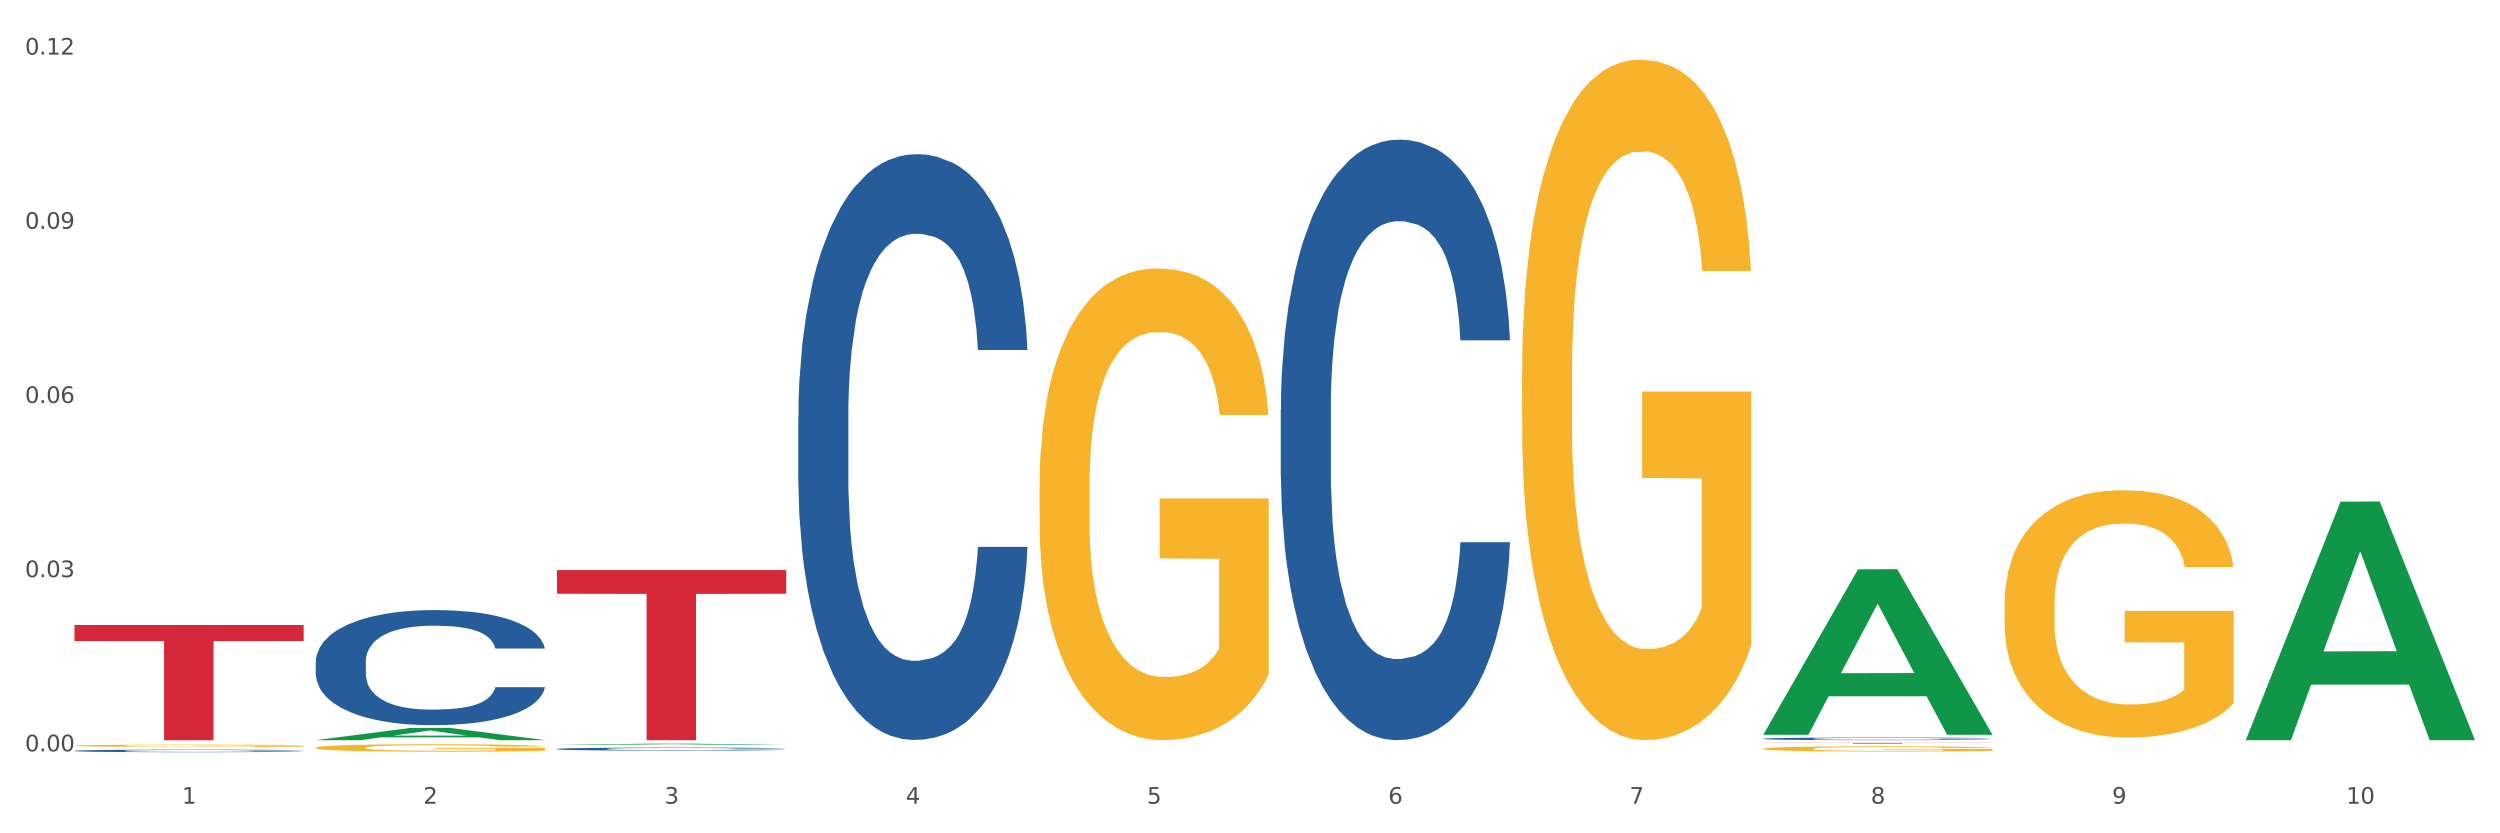 <?xml version="1.0" encoding="utf-8" standalone="no"?>
<!DOCTYPE svg PUBLIC "-//W3C//DTD SVG 1.1//EN"
  "http://www.w3.org/Graphics/SVG/1.1/DTD/svg11.dtd">
<svg xmlns:xlink="http://www.w3.org/1999/xlink" width="1080pt" height="360pt" viewBox="0 0 1080 360" xmlns="http://www.w3.org/2000/svg" version="1.1">
 <rect x="0" y="0" width="1080" height="360" fill="#333333" stroke="none"/>
 <defs>
  <style type="text/css">*{stroke-linejoin: round; stroke-linecap: butt}</style>
 </defs>
 <g id="figure_1">
  <g id="patch_1">
   <path d="M 0 360 
L 1080 360 
L 1080 0 
L 0 0 
z
" style="fill: #ffffff; stroke: #ffffff; stroke-linejoin: miter"/>
  </g>
  <g id="axes_1">
   <g id="matplotlib.axis_1">
    <g id="xtick_1">
     <g id="text_1">
      <!-- 1 -->
      <g style="fill: #4d4d4d" transform="translate(78.627 347.204) scale(0.096 -0.096)">
       <defs>
        <path id="DejaVuSans-31" d="M 794 531 
L 1825 531 
L 1825 4091 
L 703 3866 
L 703 4441 
L 1819 4666 
L 2450 4666 
L 2450 531 
L 3481 531 
L 3481 0 
L 794 0 
L 794 531 
z
" transform="scale(0.016)"/>
       </defs>
       <use xlink:href="#DejaVuSans-31"/>
      </g>
     </g>
    </g>
    <g id="xtick_2">
     <g id="text_2">
      <!-- 2 -->
      <g style="fill: #4d4d4d" transform="translate(182.851 347.204) scale(0.096 -0.096)">
       <defs>
        <path id="DejaVuSans-32" d="M 1228 531 
L 3431 531 
L 3431 0 
L 469 0 
L 469 531 
Q 828 903 1448 1529 
Q 2069 2156 2228 2338 
Q 2531 2678 2651 2914 
Q 2772 3150 2772 3378 
Q 2772 3750 2511 3984 
Q 2250 4219 1831 4219 
Q 1534 4219 1204 4116 
Q 875 4013 500 3803 
L 500 4441 
Q 881 4594 1212 4672 
Q 1544 4750 1819 4750 
Q 2544 4750 2975 4387 
Q 3406 4025 3406 3419 
Q 3406 3131 3298 2873 
Q 3191 2616 2906 2266 
Q 2828 2175 2409 1742 
Q 1991 1309 1228 531 
z
" transform="scale(0.016)"/>
       </defs>
       <use xlink:href="#DejaVuSans-32"/>
      </g>
     </g>
    </g>
    <g id="xtick_3">
     <g id="text_3">
      <!-- 3 -->
      <g style="fill: #4d4d4d" transform="translate(287.074 347.204) scale(0.096 -0.096)">
       <defs>
        <path id="DejaVuSans-33" d="M 2597 2516 
Q 3050 2419 3304 2112 
Q 3559 1806 3559 1356 
Q 3559 666 3084 287 
Q 2609 -91 1734 -91 
Q 1441 -91 1130 -33 
Q 819 25 488 141 
L 488 750 
Q 750 597 1062 519 
Q 1375 441 1716 441 
Q 2309 441 2620 675 
Q 2931 909 2931 1356 
Q 2931 1769 2642 2001 
Q 2353 2234 1838 2234 
L 1294 2234 
L 1294 2753 
L 1863 2753 
Q 2328 2753 2575 2939 
Q 2822 3125 2822 3475 
Q 2822 3834 2567 4026 
Q 2313 4219 1838 4219 
Q 1578 4219 1281 4162 
Q 984 4106 628 3988 
L 628 4550 
Q 988 4650 1302 4700 
Q 1616 4750 1894 4750 
Q 2613 4750 3031 4423 
Q 3450 4097 3450 3541 
Q 3450 3153 3228 2886 
Q 3006 2619 2597 2516 
z
" transform="scale(0.016)"/>
       </defs>
       <use xlink:href="#DejaVuSans-33"/>
      </g>
     </g>
    </g>
    <g id="xtick_4">
     <g id="text_4">
      <!-- 4 -->
      <g style="fill: #4d4d4d" transform="translate(391.298 347.204) scale(0.096 -0.096)">
       <defs>
        <path id="DejaVuSans-34" d="M 2419 4116 
L 825 1625 
L 2419 1625 
L 2419 4116 
z
M 2253 4666 
L 3047 4666 
L 3047 1625 
L 3713 1625 
L 3713 1100 
L 3047 1100 
L 3047 0 
L 2419 0 
L 2419 1100 
L 313 1100 
L 313 1709 
L 2253 4666 
z
" transform="scale(0.016)"/>
       </defs>
       <use xlink:href="#DejaVuSans-34"/>
      </g>
     </g>
    </g>
    <g id="xtick_5">
     <g id="text_5">
      <!-- 5 -->
      <g style="fill: #4d4d4d" transform="translate(495.522 347.204) scale(0.096 -0.096)">
       <defs>
        <path id="DejaVuSans-35" d="M 691 4666 
L 3169 4666 
L 3169 4134 
L 1269 4134 
L 1269 2991 
Q 1406 3038 1543 3061 
Q 1681 3084 1819 3084 
Q 2600 3084 3056 2656 
Q 3513 2228 3513 1497 
Q 3513 744 3044 326 
Q 2575 -91 1722 -91 
Q 1428 -91 1123 -41 
Q 819 9 494 109 
L 494 744 
Q 775 591 1075 516 
Q 1375 441 1709 441 
Q 2250 441 2565 725 
Q 2881 1009 2881 1497 
Q 2881 1984 2565 2268 
Q 2250 2553 1709 2553 
Q 1456 2553 1204 2497 
Q 953 2441 691 2322 
L 691 4666 
z
" transform="scale(0.016)"/>
       </defs>
       <use xlink:href="#DejaVuSans-35"/>
      </g>
     </g>
    </g>
    <g id="xtick_6">
     <g id="text_6">
      <!-- 6 -->
      <g style="fill: #4d4d4d" transform="translate(599.745 347.204) scale(0.096 -0.096)">
       <defs>
        <path id="DejaVuSans-36" d="M 2113 2584 
Q 1688 2584 1439 2293 
Q 1191 2003 1191 1497 
Q 1191 994 1439 701 
Q 1688 409 2113 409 
Q 2538 409 2786 701 
Q 3034 994 3034 1497 
Q 3034 2003 2786 2293 
Q 2538 2584 2113 2584 
z
M 3366 4563 
L 3366 3988 
Q 3128 4100 2886 4159 
Q 2644 4219 2406 4219 
Q 1781 4219 1451 3797 
Q 1122 3375 1075 2522 
Q 1259 2794 1537 2939 
Q 1816 3084 2150 3084 
Q 2853 3084 3261 2657 
Q 3669 2231 3669 1497 
Q 3669 778 3244 343 
Q 2819 -91 2113 -91 
Q 1303 -91 875 529 
Q 447 1150 447 2328 
Q 447 3434 972 4092 
Q 1497 4750 2381 4750 
Q 2619 4750 2861 4703 
Q 3103 4656 3366 4563 
z
" transform="scale(0.016)"/>
       </defs>
       <use xlink:href="#DejaVuSans-36"/>
      </g>
     </g>
    </g>
    <g id="xtick_7">
     <g id="text_7">
      <!-- 7 -->
      <g style="fill: #4d4d4d" transform="translate(703.969 347.204) scale(0.096 -0.096)">
       <defs>
        <path id="DejaVuSans-37" d="M 525 4666 
L 3525 4666 
L 3525 4397 
L 1831 0 
L 1172 0 
L 2766 4134 
L 525 4134 
L 525 4666 
z
" transform="scale(0.016)"/>
       </defs>
       <use xlink:href="#DejaVuSans-37"/>
      </g>
     </g>
    </g>
    <g id="xtick_8">
     <g id="text_8">
      <!-- 8 -->
      <g style="fill: #4d4d4d" transform="translate(808.193 347.204) scale(0.096 -0.096)">
       <defs>
        <path id="DejaVuSans-38" d="M 2034 2216 
Q 1584 2216 1326 1975 
Q 1069 1734 1069 1313 
Q 1069 891 1326 650 
Q 1584 409 2034 409 
Q 2484 409 2743 651 
Q 3003 894 3003 1313 
Q 3003 1734 2745 1975 
Q 2488 2216 2034 2216 
z
M 1403 2484 
Q 997 2584 770 2862 
Q 544 3141 544 3541 
Q 544 4100 942 4425 
Q 1341 4750 2034 4750 
Q 2731 4750 3128 4425 
Q 3525 4100 3525 3541 
Q 3525 3141 3298 2862 
Q 3072 2584 2669 2484 
Q 3125 2378 3379 2068 
Q 3634 1759 3634 1313 
Q 3634 634 3220 271 
Q 2806 -91 2034 -91 
Q 1263 -91 848 271 
Q 434 634 434 1313 
Q 434 1759 690 2068 
Q 947 2378 1403 2484 
z
M 1172 3481 
Q 1172 3119 1398 2916 
Q 1625 2713 2034 2713 
Q 2441 2713 2670 2916 
Q 2900 3119 2900 3481 
Q 2900 3844 2670 4047 
Q 2441 4250 2034 4250 
Q 1625 4250 1398 4047 
Q 1172 3844 1172 3481 
z
" transform="scale(0.016)"/>
       </defs>
       <use xlink:href="#DejaVuSans-38"/>
      </g>
     </g>
    </g>
    <g id="xtick_9">
     <g id="text_9">
      <!-- 9 -->
      <g style="fill: #4d4d4d" transform="translate(912.416 347.204) scale(0.096 -0.096)">
       <defs>
        <path id="DejaVuSans-39" d="M 703 97 
L 703 672 
Q 941 559 1184 500 
Q 1428 441 1663 441 
Q 2288 441 2617 861 
Q 2947 1281 2994 2138 
Q 2813 1869 2534 1725 
Q 2256 1581 1919 1581 
Q 1219 1581 811 2004 
Q 403 2428 403 3163 
Q 403 3881 828 4315 
Q 1253 4750 1959 4750 
Q 2769 4750 3195 4129 
Q 3622 3509 3622 2328 
Q 3622 1225 3098 567 
Q 2575 -91 1691 -91 
Q 1453 -91 1209 -44 
Q 966 3 703 97 
z
M 1959 2075 
Q 2384 2075 2632 2365 
Q 2881 2656 2881 3163 
Q 2881 3666 2632 3958 
Q 2384 4250 1959 4250 
Q 1534 4250 1286 3958 
Q 1038 3666 1038 3163 
Q 1038 2656 1286 2365 
Q 1534 2075 1959 2075 
z
" transform="scale(0.016)"/>
       </defs>
       <use xlink:href="#DejaVuSans-39"/>
      </g>
     </g>
    </g>
    <g id="xtick_10">
     <g id="text_10">
      <!-- 10 -->
      <g style="fill: #4d4d4d" transform="translate(1013.586 347.204) scale(0.096 -0.096)">
       <defs>
        <path id="DejaVuSans-30" d="M 2034 4250 
Q 1547 4250 1301 3770 
Q 1056 3291 1056 2328 
Q 1056 1369 1301 889 
Q 1547 409 2034 409 
Q 2525 409 2770 889 
Q 3016 1369 3016 2328 
Q 3016 3291 2770 3770 
Q 2525 4250 2034 4250 
z
M 2034 4750 
Q 2819 4750 3233 4129 
Q 3647 3509 3647 2328 
Q 3647 1150 3233 529 
Q 2819 -91 2034 -91 
Q 1250 -91 836 529 
Q 422 1150 422 2328 
Q 422 3509 836 4129 
Q 1250 4750 2034 4750 
z
" transform="scale(0.016)"/>
       </defs>
       <use xlink:href="#DejaVuSans-31"/>
       <use xlink:href="#DejaVuSans-30" transform="translate(63.623 0)"/>
      </g>
     </g>
    </g>
    <g id="xtick_11"/>
    <g id="xtick_12"/>
    <g id="xtick_13"/>
    <g id="xtick_14"/>
    <g id="xtick_15"/>
    <g id="xtick_16"/>
    <g id="xtick_17"/>
    <g id="xtick_18"/>
    <g id="xtick_19"/>
   </g>
   <g id="matplotlib.axis_2">
    <g id="ytick_1">
     <g id="text_11">
      <!-- 0.00 -->
      <g style="fill: #4d4d4d" transform="translate(10.8 324.58) scale(0.096 -0.096)">
       <defs>
        <path id="DejaVuSans-2e" d="M 684 794 
L 1344 794 
L 1344 0 
L 684 0 
L 684 794 
z
" transform="scale(0.016)"/>
       </defs>
       <use xlink:href="#DejaVuSans-30"/>
       <use xlink:href="#DejaVuSans-2e" transform="translate(63.623 0)"/>
       <use xlink:href="#DejaVuSans-30" transform="translate(95.41 0)"/>
       <use xlink:href="#DejaVuSans-30" transform="translate(159.033 0)"/>
      </g>
     </g>
    </g>
    <g id="ytick_2">
     <g id="text_12">
      <!-- 0.03 -->
      <g style="fill: #4d4d4d" transform="translate(10.8 249.329) scale(0.096 -0.096)">
       <use xlink:href="#DejaVuSans-30"/>
       <use xlink:href="#DejaVuSans-2e" transform="translate(63.623 0)"/>
       <use xlink:href="#DejaVuSans-30" transform="translate(95.41 0)"/>
       <use xlink:href="#DejaVuSans-33" transform="translate(159.033 0)"/>
      </g>
     </g>
    </g>
    <g id="ytick_3">
     <g id="text_13">
      <!-- 0.06 -->
      <g style="fill: #4d4d4d" transform="translate(10.8 174.078) scale(0.096 -0.096)">
       <use xlink:href="#DejaVuSans-30"/>
       <use xlink:href="#DejaVuSans-2e" transform="translate(63.623 0)"/>
       <use xlink:href="#DejaVuSans-30" transform="translate(95.41 0)"/>
       <use xlink:href="#DejaVuSans-36" transform="translate(159.033 0)"/>
      </g>
     </g>
    </g>
    <g id="ytick_4">
     <g id="text_14">
      <!-- 0.09 -->
      <g style="fill: #4d4d4d" transform="translate(10.8 98.827) scale(0.096 -0.096)">
       <use xlink:href="#DejaVuSans-30"/>
       <use xlink:href="#DejaVuSans-2e" transform="translate(63.623 0)"/>
       <use xlink:href="#DejaVuSans-30" transform="translate(95.41 0)"/>
       <use xlink:href="#DejaVuSans-39" transform="translate(159.033 0)"/>
      </g>
     </g>
    </g>
    <g id="ytick_5">
     <g id="text_15">
      <!-- 0.12 -->
      <g style="fill: #4d4d4d" transform="translate(10.8 23.576) scale(0.096 -0.096)">
       <use xlink:href="#DejaVuSans-30"/>
       <use xlink:href="#DejaVuSans-2e" transform="translate(63.623 0)"/>
       <use xlink:href="#DejaVuSans-31" transform="translate(95.41 0)"/>
       <use xlink:href="#DejaVuSans-32" transform="translate(159.033 0)"/>
      </g>
     </g>
    </g>
    <g id="ytick_6"/>
    <g id="ytick_7"/>
    <g id="ytick_8"/>
    <g id="ytick_9"/>
   </g>
   <g id="PolyCollection_1">
    <path d="M 136.399 319.742 
L 136.501 319.737 
L 177.331 314.455 
L 194.275 314.45 
L 235.411 319.752 
L 215.813 319.752 
L 206.932 318.517 
L 164.775 318.517 
L 164.469 318.537 
L 155.895 319.752 
L 136.399 319.752 
L 136.399 319.742 
L 170.083 317.78 
L 201.624 317.775 
L 186.007 315.58 
L 185.803 315.57 
L 185.599 315.585 
L 169.981 317.775 
L 170.083 317.78 
L 136.399 319.742 
z
" clip-path="url(#pd3620da52b)" style="fill: #109648"/>
    <path d="M 32.175 322.145 
L 32.292 322.144 
L 32.292 322.113 
L 32.526 322.085 
L 33.695 322.019 
L 35.448 321.964 
L 36.734 321.935 
L 38.02 321.911 
L 39.54 321.887 
L 41.41 321.862 
L 44.8 321.826 
L 46.904 321.807 
L 49.476 321.787 
L 54.152 321.759 
L 57.542 321.743 
L 61.049 321.73 
L 66.777 321.714 
L 70.517 321.707 
L 74.492 321.702 
L 79.285 321.698 
L 82.909 321.697 
L 90.858 321.7 
L 97.638 321.708 
L 100.911 321.714 
L 105.119 321.725 
L 107.34 321.732 
L 110.964 321.746 
L 114.705 321.764 
L 117.277 321.78 
L 121.134 321.811 
L 124.057 321.841 
L 126.745 321.878 
L 128.148 321.904 
L 129.2 321.927 
L 130.135 321.955 
L 131.071 321.998 
L 110.029 321.998 
L 109.211 321.967 
L 107.925 321.938 
L 106.054 321.91 
L 104.418 321.892 
L 101.612 321.87 
L 99.041 321.856 
L 96.352 321.845 
L 93.079 321.836 
L 90.507 321.832 
L 86.883 321.828 
L 79.752 321.829 
L 74.96 321.836 
L 71.686 321.845 
L 69.582 321.853 
L 67.712 321.862 
L 65.608 321.874 
L 63.153 321.893 
L 61.399 321.91 
L 59.646 321.931 
L 58.243 321.952 
L 56.957 321.977 
L 55.905 322.004 
L 55.087 322.031 
L 54.386 322.065 
L 53.801 322.121 
L 53.801 322.242 
L 54.035 322.269 
L 54.619 322.306 
L 55.321 322.333 
L 56.49 322.366 
L 57.542 322.388 
L 59.529 322.42 
L 61.75 322.447 
L 63.504 322.463 
L 65.257 322.478 
L 68.296 322.497 
L 71.686 322.513 
L 74.609 322.523 
L 78.583 322.532 
L 81.272 322.535 
L 83.61 322.537 
L 89.338 322.537 
L 93.429 322.534 
L 97.988 322.528 
L 101.495 322.52 
L 104.418 322.51 
L 107.691 322.494 
L 109.795 322.479 
L 109.795 322.294 
L 84.078 322.293 
L 84.078 322.17 
L 131.187 322.17 
L 131.187 322.532 
L 129.2 322.55 
L 126.979 322.567 
L 124.641 322.582 
L 121.134 322.601 
L 116.926 322.618 
L 113.185 322.631 
L 109.211 322.641 
L 104.535 322.651 
L 98.456 322.66 
L 94.715 322.664 
L 90.039 322.666 
L 84.545 322.667 
L 79.752 322.665 
L 75.076 322.661 
L 70.167 322.653 
L 65.374 322.641 
L 61.75 322.63 
L 58.126 322.616 
L 54.269 322.597 
L 51.229 322.579 
L 48.891 322.563 
L 46.32 322.543 
L 43.514 322.517 
L 41.41 322.493 
L 39.54 322.468 
L 37.552 322.436 
L 36.15 322.408 
L 34.747 322.374 
L 33.928 322.348 
L 32.993 322.308 
L 32.292 322.253 
L 32.175 322.145 
z
" clip-path="url(#pd3620da52b)" style="fill: #f7b32b"/>
    <path d="M 344.846 180.306 
L 344.963 180.075 
L 344.963 173.604 
L 345.314 164.821 
L 346.601 148.643 
L 348.24 136.394 
L 351.049 122.065 
L 352.57 116.056 
L 354.56 109.354 
L 358.656 98.492 
L 363.338 89.247 
L 366.615 84.163 
L 369.072 80.927 
L 374.573 75.15 
L 377.733 72.607 
L 381.01 70.527 
L 383.819 69.141 
L 388.5 67.523 
L 392.245 66.83 
L 396.576 66.598 
L 400.204 66.83 
L 405.002 67.754 
L 412.025 70.527 
L 414.716 72.145 
L 418.344 74.918 
L 422.09 78.616 
L 425.133 82.314 
L 428.644 87.63 
L 432.272 94.563 
L 435.783 103.345 
L 438.241 111.434 
L 440.23 119.985 
L 441.986 130.385 
L 443.273 141.71 
L 443.858 151.186 
L 422.441 151.186 
L 421.856 142.634 
L 420.685 133.39 
L 419.515 127.15 
L 418.227 122.065 
L 416.238 116.288 
L 414.482 112.59 
L 411.556 108.199 
L 408.865 105.425 
L 406.641 103.808 
L 403.949 102.421 
L 398.214 101.034 
L 394.118 101.034 
L 391.543 101.496 
L 388.383 102.652 
L 385.691 104.27 
L 382.531 107.043 
L 380.074 110.048 
L 377.616 113.976 
L 376.211 116.75 
L 374.105 121.834 
L 372.7 125.994 
L 370.828 133.159 
L 369.775 138.243 
L 367.902 151.417 
L 367.083 161.123 
L 366.732 167.826 
L 366.498 175.221 
L 366.498 211.275 
L 367.2 227.453 
L 367.785 234.386 
L 368.721 242.244 
L 370.477 252.413 
L 373.052 262.351 
L 375.743 269.515 
L 377.967 273.906 
L 380.074 277.142 
L 382.18 279.684 
L 384.755 281.995 
L 386.862 283.382 
L 390.022 284.769 
L 393.767 285.462 
L 396.693 285.462 
L 402.662 284.306 
L 405.353 283.151 
L 407.928 281.533 
L 410.737 278.991 
L 412.961 276.217 
L 414.248 274.137 
L 416.355 269.746 
L 417.993 265.124 
L 419.398 259.808 
L 420.334 255.186 
L 421.387 248.253 
L 422.207 240.395 
L 422.441 236.235 
L 443.858 236.235 
L 443.39 244.555 
L 442.571 252.644 
L 440.932 263.506 
L 439.645 269.746 
L 437.655 277.373 
L 435.549 283.844 
L 432.623 291.009 
L 429.931 296.324 
L 427.122 300.947 
L 424.079 305.107 
L 418.579 310.884 
L 416.589 312.502 
L 412.376 315.275 
L 409.099 316.893 
L 404.3 318.511 
L 399.385 319.436 
L 394.235 319.667 
L 389.671 319.204 
L 384.638 317.818 
L 381.478 316.431 
L 377.967 314.351 
L 373.871 311.115 
L 370.009 307.187 
L 366.38 302.564 
L 362.986 297.249 
L 359.826 291.24 
L 355.73 281.302 
L 352.687 271.595 
L 350.464 262.582 
L 348.942 254.955 
L 347.421 245.248 
L 346.601 238.546 
L 345.314 222.368 
L 344.846 207.346 
L 344.846 180.306 
z
" clip-path="url(#pd3620da52b)" style="fill: #255c99"/>
    <path d="M 240.622 323.555 
L 240.739 323.553 
L 240.739 323.52 
L 241.09 323.474 
L 242.378 323.391 
L 244.016 323.327 
L 246.825 323.253 
L 248.347 323.222 
L 250.336 323.187 
L 254.432 323.131 
L 259.114 323.083 
L 262.391 323.057 
L 264.849 323.04 
L 270.349 323.01 
L 273.509 322.997 
L 276.786 322.986 
L 279.595 322.979 
L 284.277 322.971 
L 288.022 322.967 
L 292.352 322.966 
L 295.98 322.967 
L 300.779 322.972 
L 307.801 322.986 
L 310.493 322.994 
L 314.121 323.009 
L 317.866 323.028 
L 320.909 323.047 
L 324.42 323.075 
L 328.048 323.111 
L 331.559 323.156 
L 334.017 323.198 
L 336.007 323.242 
L 337.762 323.296 
L 339.049 323.355 
L 339.635 323.404 
L 318.217 323.404 
L 317.632 323.36 
L 316.462 323.312 
L 315.291 323.279 
L 314.004 323.253 
L 312.014 323.223 
L 310.259 323.204 
L 307.333 323.181 
L 304.641 323.167 
L 302.417 323.158 
L 299.725 323.151 
L 293.991 323.144 
L 289.894 323.144 
L 287.32 323.147 
L 284.16 323.152 
L 281.468 323.161 
L 278.308 323.175 
L 275.85 323.191 
L 273.392 323.211 
L 271.988 323.226 
L 269.881 323.252 
L 268.477 323.273 
L 266.604 323.31 
L 265.551 323.337 
L 263.678 323.405 
L 262.859 323.455 
L 262.508 323.49 
L 262.274 323.528 
L 262.274 323.715 
L 262.976 323.799 
L 263.561 323.835 
L 264.498 323.875 
L 266.253 323.928 
L 268.828 323.98 
L 271.52 324.017 
L 273.743 324.039 
L 275.85 324.056 
L 277.957 324.069 
L 280.532 324.081 
L 282.638 324.089 
L 285.798 324.096 
L 289.543 324.099 
L 292.469 324.099 
L 298.438 324.093 
L 301.13 324.087 
L 303.705 324.079 
L 306.513 324.066 
L 308.737 324.051 
L 310.025 324.041 
L 312.131 324.018 
L 313.77 323.994 
L 315.174 323.966 
L 316.11 323.943 
L 317.164 323.907 
L 317.983 323.866 
L 318.217 323.844 
L 339.635 323.844 
L 339.167 323.887 
L 338.347 323.929 
L 336.709 323.986 
L 335.421 324.018 
L 333.432 324.057 
L 331.325 324.091 
L 328.399 324.128 
L 325.707 324.156 
L 322.899 324.18 
L 319.856 324.201 
L 314.355 324.231 
L 312.365 324.239 
L 308.152 324.254 
L 304.875 324.262 
L 300.077 324.27 
L 295.161 324.275 
L 290.011 324.276 
L 285.447 324.274 
L 280.414 324.267 
L 277.254 324.26 
L 273.743 324.249 
L 269.647 324.232 
L 265.785 324.212 
L 262.157 324.188 
L 258.763 324.16 
L 255.603 324.129 
L 251.507 324.078 
L 248.464 324.027 
L 246.24 323.981 
L 244.718 323.941 
L 243.197 323.891 
L 242.378 323.856 
L 241.09 323.773 
L 240.622 323.695 
L 240.622 323.555 
z
" clip-path="url(#pd3620da52b)" style="fill: #255c99"/>
    <path d="M 136.399 285.895 
L 136.516 285.849 
L 136.516 284.578 
L 136.867 282.853 
L 138.154 279.675 
L 139.793 277.269 
L 142.602 274.455 
L 144.123 273.274 
L 146.113 271.958 
L 150.209 269.824 
L 154.89 268.008 
L 158.167 267.01 
L 160.625 266.374 
L 166.126 265.239 
L 169.286 264.74 
L 172.563 264.331 
L 175.372 264.059 
L 180.053 263.741 
L 183.798 263.605 
L 188.129 263.559 
L 191.757 263.605 
L 196.555 263.786 
L 203.577 264.331 
L 206.269 264.649 
L 209.897 265.194 
L 213.642 265.92 
L 216.685 266.646 
L 220.196 267.691 
L 223.824 269.052 
L 227.336 270.778 
L 229.793 272.366 
L 231.783 274.046 
L 233.538 276.089 
L 234.826 278.313 
L 235.411 280.175 
L 213.993 280.175 
L 213.408 278.495 
L 212.238 276.679 
L 211.068 275.453 
L 209.78 274.455 
L 207.791 273.32 
L 206.035 272.593 
L 203.109 271.731 
L 200.417 271.186 
L 198.194 270.868 
L 195.502 270.596 
L 189.767 270.324 
L 185.671 270.324 
L 183.096 270.414 
L 179.936 270.641 
L 177.244 270.959 
L 174.084 271.504 
L 171.626 272.094 
L 169.169 272.866 
L 167.764 273.411 
L 165.658 274.409 
L 164.253 275.226 
L 162.381 276.634 
L 161.327 277.633 
L 159.455 280.22 
L 158.635 282.127 
L 158.284 283.443 
L 158.05 284.896 
L 158.05 291.978 
L 158.752 295.156 
L 159.338 296.518 
L 160.274 298.061 
L 162.029 300.059 
L 164.604 302.011 
L 167.296 303.418 
L 169.52 304.281 
L 171.626 304.916 
L 173.733 305.416 
L 176.308 305.87 
L 178.415 306.142 
L 181.575 306.414 
L 185.32 306.55 
L 188.246 306.55 
L 194.214 306.323 
L 196.906 306.096 
L 199.481 305.779 
L 202.29 305.279 
L 204.514 304.735 
L 205.801 304.326 
L 207.908 303.463 
L 209.546 302.556 
L 210.951 301.511 
L 211.887 300.603 
L 212.94 299.242 
L 213.759 297.698 
L 213.993 296.881 
L 235.411 296.881 
L 234.943 298.515 
L 234.124 300.104 
L 232.485 302.238 
L 231.198 303.463 
L 229.208 304.962 
L 227.102 306.233 
L 224.176 307.64 
L 221.484 308.684 
L 218.675 309.592 
L 215.632 310.409 
L 210.131 311.544 
L 208.142 311.862 
L 203.928 312.407 
L 200.651 312.724 
L 195.853 313.042 
L 190.937 313.224 
L 185.788 313.269 
L 181.223 313.178 
L 176.191 312.906 
L 173.031 312.634 
L 169.52 312.225 
L 165.424 311.59 
L 161.561 310.818 
L 157.933 309.91 
L 154.539 308.866 
L 151.379 307.685 
L 147.283 305.733 
L 144.24 303.827 
L 142.016 302.056 
L 140.495 300.558 
L 138.973 298.651 
L 138.154 297.335 
L 136.867 294.157 
L 136.399 291.206 
L 136.399 285.895 
z
" clip-path="url(#pd3620da52b)" style="fill: #255c99"/>
    <path d="M 32.175 324.343 
L 32.292 324.342 
L 32.292 324.314 
L 32.643 324.275 
L 33.931 324.205 
L 35.569 324.152 
L 38.378 324.089 
L 39.899 324.063 
L 41.889 324.034 
L 45.985 323.987 
L 50.667 323.946 
L 53.944 323.924 
L 56.401 323.91 
L 61.902 323.885 
L 65.062 323.874 
L 68.339 323.865 
L 71.148 323.859 
L 75.829 323.852 
L 79.575 323.849 
L 83.905 323.848 
L 87.533 323.849 
L 92.331 323.853 
L 99.354 323.865 
L 102.045 323.872 
L 105.674 323.884 
L 109.419 323.9 
L 112.462 323.916 
L 115.973 323.939 
L 119.601 323.97 
L 123.112 324.008 
L 125.57 324.043 
L 127.559 324.08 
L 129.315 324.126 
L 130.602 324.175 
L 131.187 324.216 
L 109.77 324.216 
L 109.185 324.179 
L 108.014 324.139 
L 106.844 324.111 
L 105.557 324.089 
L 103.567 324.064 
L 101.811 324.048 
L 98.886 324.029 
L 96.194 324.017 
L 93.97 324.01 
L 91.278 324.004 
L 85.543 323.998 
L 81.447 323.998 
L 78.872 324 
L 75.712 324.005 
L 73.021 324.012 
L 69.861 324.024 
L 67.403 324.037 
L 64.945 324.054 
L 63.541 324.066 
L 61.434 324.088 
L 60.03 324.106 
L 58.157 324.138 
L 57.104 324.16 
L 55.231 324.217 
L 54.412 324.259 
L 54.061 324.289 
L 53.827 324.321 
L 53.827 324.478 
L 54.529 324.548 
L 55.114 324.578 
L 56.05 324.612 
L 57.806 324.657 
L 60.381 324.7 
L 63.072 324.731 
L 65.296 324.75 
L 67.403 324.764 
L 69.509 324.775 
L 72.084 324.786 
L 74.191 324.792 
L 77.351 324.798 
L 81.096 324.801 
L 84.022 324.801 
L 89.991 324.796 
L 92.683 324.791 
L 95.257 324.783 
L 98.066 324.772 
L 100.29 324.76 
L 101.577 324.751 
L 103.684 324.732 
L 105.322 324.712 
L 106.727 324.689 
L 107.663 324.669 
L 108.717 324.639 
L 109.536 324.604 
L 109.77 324.586 
L 131.187 324.586 
L 130.719 324.623 
L 129.9 324.658 
L 128.262 324.705 
L 126.974 324.732 
L 124.985 324.765 
L 122.878 324.794 
L 119.952 324.825 
L 117.26 324.848 
L 114.451 324.868 
L 111.408 324.886 
L 105.908 324.911 
L 103.918 324.918 
L 99.705 324.93 
L 96.428 324.937 
L 91.629 324.944 
L 86.714 324.948 
L 81.564 324.95 
L 77 324.947 
L 71.967 324.941 
L 68.807 324.935 
L 65.296 324.926 
L 61.2 324.912 
L 57.338 324.895 
L 53.71 324.875 
L 50.316 324.852 
L 47.156 324.826 
L 43.059 324.782 
L 40.016 324.74 
L 37.793 324.701 
L 36.271 324.668 
L 34.75 324.626 
L 33.931 324.596 
L 32.643 324.526 
L 32.175 324.461 
L 32.175 324.343 
z
" clip-path="url(#pd3620da52b)" style="fill: #255c99"/>
    <path d="M 32.175 269.996 
L 131.187 269.996 
L 131.187 276.911 
L 92.239 276.957 
L 92.239 319.752 
L 70.888 319.752 
L 70.888 276.957 
L 32.175 276.911 
L 32.175 270.043 
L 32.175 269.996 
z
" clip-path="url(#pd3620da52b)" style="fill: #d62839"/>
    <path d="M 240.622 246.282 
L 339.635 246.282 
L 339.635 256.492 
L 300.687 256.561 
L 300.687 319.752 
L 279.336 319.752 
L 279.336 256.561 
L 240.622 256.492 
L 240.622 246.351 
L 240.622 246.282 
z
" clip-path="url(#pd3620da52b)" style="fill: #d62839"/>
    <path d="M 761.74 320.932 
L 860.753 320.932 
L 860.753 320.973 
L 821.805 320.974 
L 821.805 321.228 
L 800.454 321.228 
L 800.454 320.974 
L 761.74 320.973 
L 761.74 320.933 
L 761.74 320.932 
z
" clip-path="url(#pd3620da52b)" style="fill: #d62839"/>
    <path d="M 761.74 319.128 
L 761.857 319.127 
L 761.857 319.098 
L 762.208 319.059 
L 763.496 318.987 
L 765.134 318.932 
L 767.943 318.868 
L 769.465 318.841 
L 771.454 318.811 
L 775.551 318.762 
L 780.232 318.721 
L 783.509 318.698 
L 785.967 318.684 
L 791.467 318.658 
L 794.627 318.647 
L 797.904 318.637 
L 800.713 318.631 
L 805.395 318.624 
L 809.14 318.621 
L 813.47 318.62 
L 817.098 318.621 
L 821.897 318.625 
L 828.919 318.637 
L 831.611 318.645 
L 835.239 318.657 
L 838.984 318.674 
L 842.027 318.69 
L 845.538 318.714 
L 849.166 318.745 
L 852.677 318.784 
L 855.135 318.82 
L 857.125 318.859 
L 858.88 318.905 
L 860.168 318.956 
L 860.753 318.998 
L 839.335 318.998 
L 838.75 318.96 
L 837.58 318.919 
L 836.409 318.891 
L 835.122 318.868 
L 833.132 318.842 
L 831.377 318.826 
L 828.451 318.806 
L 825.759 318.793 
L 823.535 318.786 
L 820.843 318.78 
L 815.109 318.774 
L 811.012 318.774 
L 808.438 318.776 
L 805.278 318.781 
L 802.586 318.788 
L 799.426 318.801 
L 796.968 318.814 
L 794.51 318.832 
L 793.106 318.844 
L 790.999 318.867 
L 789.595 318.885 
L 787.722 318.917 
L 786.669 318.94 
L 784.796 318.999 
L 783.977 319.043 
L 783.626 319.073 
L 783.392 319.106 
L 783.392 319.267 
L 784.094 319.339 
L 784.679 319.37 
L 785.616 319.405 
L 787.371 319.451 
L 789.946 319.495 
L 792.638 319.527 
L 794.862 319.547 
L 796.968 319.561 
L 799.075 319.573 
L 801.65 319.583 
L 803.756 319.589 
L 806.916 319.596 
L 810.661 319.599 
L 813.587 319.599 
L 819.556 319.593 
L 822.248 319.588 
L 824.823 319.581 
L 827.632 319.57 
L 829.855 319.557 
L 831.143 319.548 
L 833.249 319.528 
L 834.888 319.508 
L 836.292 319.484 
L 837.229 319.463 
L 838.282 319.432 
L 839.101 319.397 
L 839.335 319.378 
L 860.753 319.378 
L 860.285 319.416 
L 859.465 319.452 
L 857.827 319.5 
L 856.539 319.528 
L 854.55 319.562 
L 852.443 319.591 
L 849.517 319.623 
L 846.825 319.647 
L 844.017 319.668 
L 840.974 319.686 
L 835.473 319.712 
L 833.483 319.72 
L 829.27 319.732 
L 825.993 319.739 
L 821.195 319.746 
L 816.279 319.751 
L 811.13 319.752 
L 806.565 319.75 
L 801.533 319.743 
L 798.373 319.737 
L 794.862 319.728 
L 790.765 319.713 
L 786.903 319.696 
L 783.275 319.675 
L 779.881 319.651 
L 776.721 319.624 
L 772.625 319.58 
L 769.582 319.537 
L 767.358 319.496 
L 765.837 319.462 
L 764.315 319.419 
L 763.496 319.389 
L 762.208 319.316 
L 761.74 319.249 
L 761.74 319.128 
z
" clip-path="url(#pd3620da52b)" style="fill: #255c99"/>
    <path d="M 865.964 261.153 
L 866.081 261.056 
L 866.081 257.543 
L 866.315 254.518 
L 867.484 247.199 
L 869.237 241.149 
L 870.523 237.929 
L 871.809 235.294 
L 873.329 232.659 
L 875.199 229.927 
L 878.589 225.926 
L 880.693 223.877 
L 883.265 221.73 
L 887.941 218.607 
L 891.331 216.851 
L 894.838 215.387 
L 900.566 213.631 
L 904.306 212.85 
L 908.281 212.265 
L 913.074 211.874 
L 916.698 211.777 
L 924.647 212.069 
L 931.427 212.948 
L 934.7 213.631 
L 938.908 214.802 
L 941.129 215.582 
L 944.753 217.144 
L 948.494 219.193 
L 951.066 220.949 
L 954.923 224.267 
L 957.846 227.585 
L 960.534 231.683 
L 961.937 234.513 
L 962.989 237.148 
L 963.924 240.173 
L 964.859 244.955 
L 943.818 244.955 
L 943 241.539 
L 941.714 238.319 
L 939.843 235.196 
L 938.207 233.245 
L 935.401 230.805 
L 932.829 229.244 
L 930.141 228.073 
L 926.868 227.097 
L 924.296 226.609 
L 920.672 226.219 
L 913.541 226.316 
L 908.749 227.097 
L 905.475 228.073 
L 903.371 228.951 
L 901.501 229.927 
L 899.397 231.293 
L 896.942 233.342 
L 895.188 235.196 
L 893.435 237.538 
L 892.032 239.88 
L 890.746 242.613 
L 889.694 245.54 
L 888.876 248.565 
L 888.175 252.273 
L 887.59 258.421 
L 887.59 271.79 
L 887.824 274.815 
L 888.408 278.816 
L 889.11 281.841 
L 890.279 285.451 
L 891.331 287.891 
L 893.318 291.404 
L 895.539 294.331 
L 897.293 296.185 
L 899.046 297.747 
L 902.085 299.893 
L 905.475 301.65 
L 908.398 302.723 
L 912.372 303.699 
L 915.061 304.089 
L 917.399 304.285 
L 923.127 304.285 
L 927.218 303.992 
L 931.777 303.309 
L 935.284 302.43 
L 938.207 301.357 
L 941.48 299.601 
L 943.584 297.942 
L 943.584 277.547 
L 917.867 277.449 
L 917.867 263.886 
L 964.976 263.886 
L 964.976 303.699 
L 962.989 305.748 
L 960.768 307.602 
L 958.43 309.261 
L 954.923 311.31 
L 950.715 313.262 
L 946.974 314.628 
L 943 315.799 
L 938.324 316.873 
L 932.245 317.848 
L 928.504 318.239 
L 923.828 318.532 
L 918.334 318.629 
L 913.541 318.434 
L 908.865 317.946 
L 903.956 317.068 
L 899.163 315.799 
L 895.539 314.531 
L 891.915 312.969 
L 888.058 310.92 
L 885.018 308.968 
L 882.68 307.212 
L 880.109 304.968 
L 877.303 302.04 
L 875.199 299.405 
L 873.329 296.673 
L 871.341 293.16 
L 869.938 290.135 
L 868.536 286.329 
L 867.717 283.5 
L 866.782 279.108 
L 866.081 272.961 
L 865.964 261.153 
z
" clip-path="url(#pd3620da52b)" style="fill: #f7b32b"/>
    <path d="M 761.74 323.451 
L 761.857 323.449 
L 761.857 323.375 
L 762.091 323.311 
L 763.26 323.156 
L 765.013 323.029 
L 766.299 322.961 
L 767.585 322.905 
L 769.105 322.849 
L 770.975 322.792 
L 774.365 322.707 
L 776.469 322.664 
L 779.041 322.619 
L 783.717 322.553 
L 787.107 322.516 
L 790.614 322.485 
L 796.342 322.448 
L 800.083 322.431 
L 804.057 322.419 
L 808.85 322.411 
L 812.474 322.409 
L 820.423 322.415 
L 827.203 322.433 
L 830.476 322.448 
L 834.685 322.473 
L 836.906 322.489 
L 840.529 322.522 
L 844.27 322.565 
L 846.842 322.602 
L 850.7 322.672 
L 853.622 322.742 
L 856.311 322.829 
L 857.713 322.889 
L 858.766 322.944 
L 859.701 323.008 
L 860.636 323.109 
L 839.594 323.109 
L 838.776 323.037 
L 837.49 322.969 
L 835.62 322.903 
L 833.983 322.862 
L 831.178 322.81 
L 828.606 322.777 
L 825.917 322.753 
L 822.644 322.732 
L 820.072 322.722 
L 816.448 322.714 
L 809.318 322.716 
L 804.525 322.732 
L 801.252 322.753 
L 799.148 322.771 
L 797.277 322.792 
L 795.173 322.821 
L 792.718 322.864 
L 790.965 322.903 
L 789.211 322.952 
L 787.809 323.002 
L 786.523 323.06 
L 785.471 323.121 
L 784.652 323.185 
L 783.951 323.263 
L 783.366 323.393 
L 783.366 323.675 
L 783.6 323.739 
L 784.185 323.824 
L 784.886 323.888 
L 786.055 323.964 
L 787.107 324.015 
L 789.094 324.089 
L 791.315 324.151 
L 793.069 324.19 
L 794.822 324.223 
L 797.862 324.269 
L 801.252 324.306 
L 804.174 324.328 
L 808.149 324.349 
L 810.837 324.357 
L 813.175 324.361 
L 818.903 324.361 
L 822.995 324.355 
L 827.554 324.341 
L 831.061 324.322 
L 833.983 324.3 
L 837.256 324.262 
L 839.36 324.227 
L 839.36 323.797 
L 813.643 323.795 
L 813.643 323.509 
L 860.753 323.509 
L 860.753 324.349 
L 858.766 324.392 
L 856.544 324.431 
L 854.206 324.466 
L 850.7 324.51 
L 846.491 324.551 
L 842.751 324.58 
L 838.776 324.604 
L 834.1 324.627 
L 828.021 324.648 
L 824.281 324.656 
L 819.605 324.662 
L 814.111 324.664 
L 809.318 324.66 
L 804.642 324.65 
L 799.732 324.631 
L 794.939 324.604 
L 791.315 324.578 
L 787.692 324.545 
L 783.834 324.501 
L 780.795 324.46 
L 778.457 324.423 
L 775.885 324.376 
L 773.079 324.314 
L 770.975 324.258 
L 769.105 324.201 
L 767.118 324.127 
L 765.715 324.063 
L 764.312 323.982 
L 763.494 323.923 
L 762.559 323.83 
L 761.857 323.7 
L 761.74 323.451 
z
" clip-path="url(#pd3620da52b)" style="fill: #f7b32b"/>
    <path d="M 657.517 161.613 
L 657.634 161.345 
L 657.634 151.679 
L 657.867 143.356 
L 659.036 123.22 
L 660.79 106.574 
L 662.076 97.714 
L 663.362 90.465 
L 664.881 83.215 
L 666.752 75.698 
L 670.142 64.69 
L 672.246 59.052 
L 674.818 53.145 
L 679.493 44.554 
L 682.884 39.721 
L 686.39 35.693 
L 692.118 30.861 
L 695.859 28.713 
L 699.834 27.102 
L 704.627 26.028 
L 708.25 25.759 
L 716.199 26.565 
L 722.979 28.981 
L 726.253 30.861 
L 730.461 34.083 
L 732.682 36.23 
L 736.306 40.526 
L 740.047 46.164 
L 742.618 50.997 
L 746.476 60.126 
L 749.398 69.254 
L 752.087 80.531 
L 753.49 88.317 
L 754.542 95.566 
L 755.477 103.889 
L 756.412 117.045 
L 735.371 117.045 
L 734.552 107.648 
L 733.266 98.788 
L 731.396 90.196 
L 729.76 84.826 
L 726.954 78.114 
L 724.382 73.818 
L 721.694 70.597 
L 718.42 67.912 
L 715.849 66.569 
L 712.225 65.495 
L 705.094 65.764 
L 700.301 67.912 
L 697.028 70.597 
L 694.924 73.013 
L 693.054 75.698 
L 690.949 79.457 
L 688.495 85.095 
L 686.741 90.196 
L 684.988 96.64 
L 683.585 103.083 
L 682.299 110.601 
L 681.247 118.656 
L 680.429 126.979 
L 679.727 137.181 
L 679.143 154.096 
L 679.143 190.878 
L 679.377 199.201 
L 679.961 210.209 
L 680.662 218.532 
L 681.831 228.466 
L 682.884 235.179 
L 684.871 244.844 
L 687.092 252.899 
L 688.845 258 
L 690.599 262.296 
L 693.638 268.202 
L 697.028 273.035 
L 699.951 275.988 
L 703.925 278.673 
L 706.614 279.747 
L 708.952 280.284 
L 714.68 280.284 
L 718.771 279.479 
L 723.33 277.599 
L 726.837 275.183 
L 729.76 272.23 
L 733.033 267.397 
L 735.137 262.833 
L 735.137 206.719 
L 709.419 206.451 
L 709.419 169.131 
L 756.529 169.131 
L 756.529 278.673 
L 754.542 284.311 
L 752.321 289.413 
L 749.983 293.977 
L 746.476 299.615 
L 742.268 304.985 
L 738.527 308.744 
L 734.552 311.965 
L 729.876 314.919 
L 723.798 317.604 
L 720.057 318.678 
L 715.381 319.483 
L 709.887 319.752 
L 705.094 319.215 
L 700.418 317.872 
L 695.508 315.456 
L 690.716 311.965 
L 687.092 308.475 
L 683.468 304.179 
L 679.61 298.541 
L 676.571 293.171 
L 674.233 288.339 
L 671.661 282.164 
L 668.856 274.109 
L 666.752 266.86 
L 664.881 259.342 
L 662.894 249.677 
L 661.491 241.354 
L 660.088 230.883 
L 659.27 223.097 
L 658.335 211.015 
L 657.634 194.1 
L 657.517 161.613 
z
" clip-path="url(#pd3620da52b)" style="fill: #f7b32b"/>
    <path d="M 449.069 210.136 
L 449.186 209.95 
L 449.186 203.25 
L 449.42 197.481 
L 450.589 183.523 
L 452.343 171.985 
L 453.628 165.843 
L 454.914 160.819 
L 456.434 155.794 
L 458.304 150.583 
L 461.694 142.953 
L 463.799 139.044 
L 466.37 134.95 
L 471.046 128.995 
L 474.436 125.645 
L 477.943 122.853 
L 483.671 119.504 
L 487.412 118.015 
L 491.386 116.898 
L 496.179 116.154 
L 499.803 115.968 
L 507.752 116.526 
L 514.532 118.201 
L 517.805 119.504 
L 522.014 121.737 
L 524.235 123.226 
L 527.859 126.203 
L 531.599 130.111 
L 534.171 133.461 
L 538.029 139.789 
L 540.951 146.116 
L 543.64 153.933 
L 545.043 159.33 
L 546.095 164.355 
L 547.03 170.124 
L 547.965 179.243 
L 526.923 179.243 
L 526.105 172.729 
L 524.819 166.588 
L 522.949 160.633 
L 521.312 156.91 
L 518.507 152.258 
L 515.935 149.28 
L 513.246 147.047 
L 509.973 145.186 
L 507.401 144.255 
L 503.778 143.511 
L 496.647 143.697 
L 491.854 145.186 
L 488.581 147.047 
L 486.477 148.722 
L 484.606 150.583 
L 482.502 153.188 
L 480.047 157.097 
L 478.294 160.633 
L 476.54 165.099 
L 475.138 169.566 
L 473.852 174.776 
L 472.8 180.36 
L 471.981 186.129 
L 471.28 193.201 
L 470.696 204.925 
L 470.696 230.422 
L 470.929 236.191 
L 471.514 243.821 
L 472.215 249.59 
L 473.384 256.476 
L 474.436 261.129 
L 476.424 267.829 
L 478.645 273.412 
L 480.398 276.948 
L 482.152 279.925 
L 485.191 284.02 
L 488.581 287.369 
L 491.503 289.417 
L 495.478 291.278 
L 498.167 292.022 
L 500.505 292.394 
L 506.232 292.394 
L 510.324 291.836 
L 514.883 290.533 
L 518.39 288.858 
L 521.312 286.811 
L 524.585 283.461 
L 526.69 280.298 
L 526.69 241.402 
L 500.972 241.216 
L 500.972 215.347 
L 548.082 215.347 
L 548.082 291.278 
L 546.095 295.186 
L 543.874 298.722 
L 541.536 301.886 
L 538.029 305.794 
L 533.82 309.516 
L 530.08 312.121 
L 526.105 314.355 
L 521.429 316.402 
L 515.351 318.263 
L 511.61 319.007 
L 506.934 319.565 
L 501.44 319.752 
L 496.647 319.379 
L 491.971 318.449 
L 487.061 316.774 
L 482.268 314.355 
L 478.645 311.935 
L 475.021 308.958 
L 471.163 305.049 
L 468.124 301.327 
L 465.786 297.977 
L 463.214 293.697 
L 460.409 288.114 
L 458.304 283.089 
L 456.434 277.878 
L 454.447 271.178 
L 453.044 265.409 
L 451.641 258.151 
L 450.823 252.754 
L 449.888 244.379 
L 449.186 232.655 
L 449.069 210.136 
z
" clip-path="url(#pd3620da52b)" style="fill: #f7b32b"/>
    <path d="M 136.399 323.001 
L 136.516 322.998 
L 136.516 322.892 
L 136.749 322.801 
L 137.918 322.581 
L 139.672 322.399 
L 140.958 322.302 
L 142.244 322.223 
L 143.763 322.144 
L 145.634 322.062 
L 149.024 321.941 
L 151.128 321.88 
L 153.699 321.815 
L 158.375 321.721 
L 161.765 321.668 
L 165.272 321.624 
L 171 321.571 
L 174.741 321.548 
L 178.716 321.53 
L 183.508 321.519 
L 187.132 321.516 
L 195.081 321.525 
L 201.861 321.551 
L 205.135 321.571 
L 209.343 321.607 
L 211.564 321.63 
L 215.188 321.677 
L 218.928 321.739 
L 221.5 321.792 
L 225.358 321.891 
L 228.28 321.991 
L 230.969 322.115 
L 232.372 322.2 
L 233.424 322.279 
L 234.359 322.37 
L 235.294 322.514 
L 214.253 322.514 
L 213.434 322.411 
L 212.148 322.314 
L 210.278 322.22 
L 208.641 322.162 
L 205.836 322.088 
L 203.264 322.041 
L 200.576 322.006 
L 197.302 321.977 
L 194.731 321.962 
L 191.107 321.95 
L 183.976 321.953 
L 179.183 321.977 
L 175.91 322.006 
L 173.806 322.032 
L 171.936 322.062 
L 169.831 322.103 
L 167.377 322.164 
L 165.623 322.22 
L 163.87 322.291 
L 162.467 322.361 
L 161.181 322.443 
L 160.129 322.531 
L 159.311 322.622 
L 158.609 322.734 
L 158.025 322.919 
L 158.025 323.321 
L 158.259 323.412 
L 158.843 323.532 
L 159.544 323.623 
L 160.713 323.732 
L 161.765 323.805 
L 163.753 323.911 
L 165.974 323.999 
L 167.727 324.055 
L 169.481 324.102 
L 172.52 324.166 
L 175.91 324.219 
L 178.833 324.252 
L 182.807 324.281 
L 185.496 324.293 
L 187.834 324.299 
L 193.562 324.299 
L 197.653 324.29 
L 202.212 324.269 
L 205.719 324.243 
L 208.641 324.21 
L 211.915 324.158 
L 214.019 324.108 
L 214.019 323.494 
L 188.301 323.491 
L 188.301 323.083 
L 235.411 323.083 
L 235.411 324.281 
L 233.424 324.343 
L 231.203 324.398 
L 228.865 324.448 
L 225.358 324.51 
L 221.15 324.569 
L 217.409 324.61 
L 213.434 324.645 
L 208.758 324.677 
L 202.68 324.707 
L 198.939 324.718 
L 194.263 324.727 
L 188.769 324.73 
L 183.976 324.724 
L 179.3 324.709 
L 174.39 324.683 
L 169.598 324.645 
L 165.974 324.607 
L 162.35 324.56 
L 158.492 324.498 
L 155.453 324.439 
L 153.115 324.387 
L 150.543 324.319 
L 147.738 324.231 
L 145.634 324.152 
L 143.763 324.07 
L 141.776 323.964 
L 140.373 323.873 
L 138.97 323.758 
L 138.152 323.673 
L 137.217 323.541 
L 136.516 323.356 
L 136.399 323.001 
z
" clip-path="url(#pd3620da52b)" style="fill: #f7b32b"/>
    <path d="M 970.188 319.558 
L 970.29 319.461 
L 1011.12 216.725 
L 1028.064 216.628 
L 1069.2 319.752 
L 1049.602 319.752 
L 1040.721 295.738 
L 998.564 295.738 
L 998.258 296.125 
L 989.684 319.752 
L 970.188 319.752 
L 970.188 319.558 
L 1003.872 281.407 
L 1035.413 281.31 
L 1019.796 238.608 
L 1019.592 238.415 
L 1019.388 238.705 
L 1003.77 281.31 
L 1003.872 281.407 
L 970.188 319.558 
z
" clip-path="url(#pd3620da52b)" style="fill: #109648"/>
    <path d="M 761.74 317.305 
L 761.842 317.238 
L 802.672 245.952 
L 819.617 245.884 
L 860.753 317.439 
L 841.154 317.439 
L 832.274 300.777 
L 790.117 300.777 
L 789.811 301.045 
L 781.237 317.439 
L 761.74 317.439 
L 761.74 317.305 
L 795.425 290.833 
L 826.966 290.766 
L 811.349 261.136 
L 811.144 261.002 
L 810.94 261.203 
L 795.323 290.766 
L 795.425 290.833 
L 761.74 317.305 
z
" clip-path="url(#pd3620da52b)" style="fill: #109648"/>
    <path d="M 240.622 321.784 
L 240.724 321.784 
L 281.554 321.257 
L 298.499 321.257 
L 339.635 321.785 
L 320.036 321.785 
L 311.156 321.662 
L 268.999 321.662 
L 268.693 321.664 
L 260.118 321.785 
L 240.622 321.785 
L 240.622 321.784 
L 274.307 321.589 
L 305.848 321.588 
L 290.231 321.37 
L 290.026 321.369 
L 289.822 321.37 
L 274.205 321.588 
L 274.307 321.589 
L 240.622 321.784 
z
" clip-path="url(#pd3620da52b)" style="fill: #109648"/>
    <path d="M 553.293 176.884 
L 553.41 176.647 
L 553.41 170.013 
L 553.761 161.009 
L 555.049 144.425 
L 556.687 131.867 
L 559.496 117.178 
L 561.017 111.018 
L 563.007 104.147 
L 567.103 93.011 
L 571.785 83.534 
L 575.062 78.321 
L 577.52 75.004 
L 583.02 69.081 
L 586.18 66.475 
L 589.457 64.343 
L 592.266 62.921 
L 596.948 61.263 
L 600.693 60.552 
L 605.023 60.315 
L 608.651 60.552 
L 613.45 61.5 
L 620.472 64.343 
L 623.164 66.001 
L 626.792 68.844 
L 630.537 72.635 
L 633.58 76.426 
L 637.091 81.875 
L 640.719 88.983 
L 644.23 97.987 
L 646.688 106.279 
L 648.677 115.045 
L 650.433 125.707 
L 651.72 137.317 
L 652.306 147.031 
L 630.888 147.031 
L 630.303 138.264 
L 629.132 128.787 
L 627.962 122.39 
L 626.675 117.178 
L 624.685 111.255 
L 622.929 107.464 
L 620.004 102.962 
L 617.312 100.119 
L 615.088 98.46 
L 612.396 97.039 
L 606.661 95.617 
L 602.565 95.617 
L 599.99 96.091 
L 596.83 97.276 
L 594.139 98.934 
L 590.979 101.777 
L 588.521 104.857 
L 586.063 108.885 
L 584.659 111.728 
L 582.552 116.941 
L 581.148 121.206 
L 579.275 128.55 
L 578.222 133.763 
L 576.349 147.268 
L 575.53 157.219 
L 575.179 164.09 
L 574.945 171.671 
L 574.945 208.632 
L 575.647 225.217 
L 576.232 232.325 
L 577.168 240.381 
L 578.924 250.805 
L 581.499 260.993 
L 584.191 268.338 
L 586.414 272.84 
L 588.521 276.157 
L 590.628 278.763 
L 593.202 281.132 
L 595.309 282.554 
L 598.469 283.975 
L 602.214 284.686 
L 605.14 284.686 
L 611.109 283.502 
L 613.801 282.317 
L 616.375 280.658 
L 619.184 278.052 
L 621.408 275.209 
L 622.695 273.077 
L 624.802 268.575 
L 626.441 263.836 
L 627.845 258.387 
L 628.781 253.649 
L 629.835 246.541 
L 630.654 238.485 
L 630.888 234.22 
L 652.306 234.22 
L 651.837 242.75 
L 651.018 251.042 
L 649.38 262.178 
L 648.092 268.575 
L 646.103 276.394 
L 643.996 283.028 
L 641.07 290.372 
L 638.378 295.822 
L 635.569 300.56 
L 632.526 304.825 
L 627.026 310.748 
L 625.036 312.407 
L 620.823 315.25 
L 617.546 316.908 
L 612.747 318.567 
L 607.832 319.515 
L 602.682 319.752 
L 598.118 319.278 
L 593.085 317.856 
L 589.925 316.435 
L 586.414 314.302 
L 582.318 310.985 
L 578.456 306.957 
L 574.828 302.219 
L 571.434 296.77 
L 568.274 290.609 
L 564.177 280.421 
L 561.135 270.47 
L 558.911 261.23 
L 557.389 253.412 
L 555.868 243.461 
L 555.049 236.59 
L 553.761 220.005 
L 553.293 204.604 
L 553.293 176.884 
z
" clip-path="url(#pd3620da52b)" style="fill: #255c99"/>
   </g>
  </g>
 </g>
 <defs>
  <clipPath id="pd3620da52b">
   <rect x="32.175" y="10.8" width="1037.025" height="329.109"/>
  </clipPath>
 </defs>
</svg>

